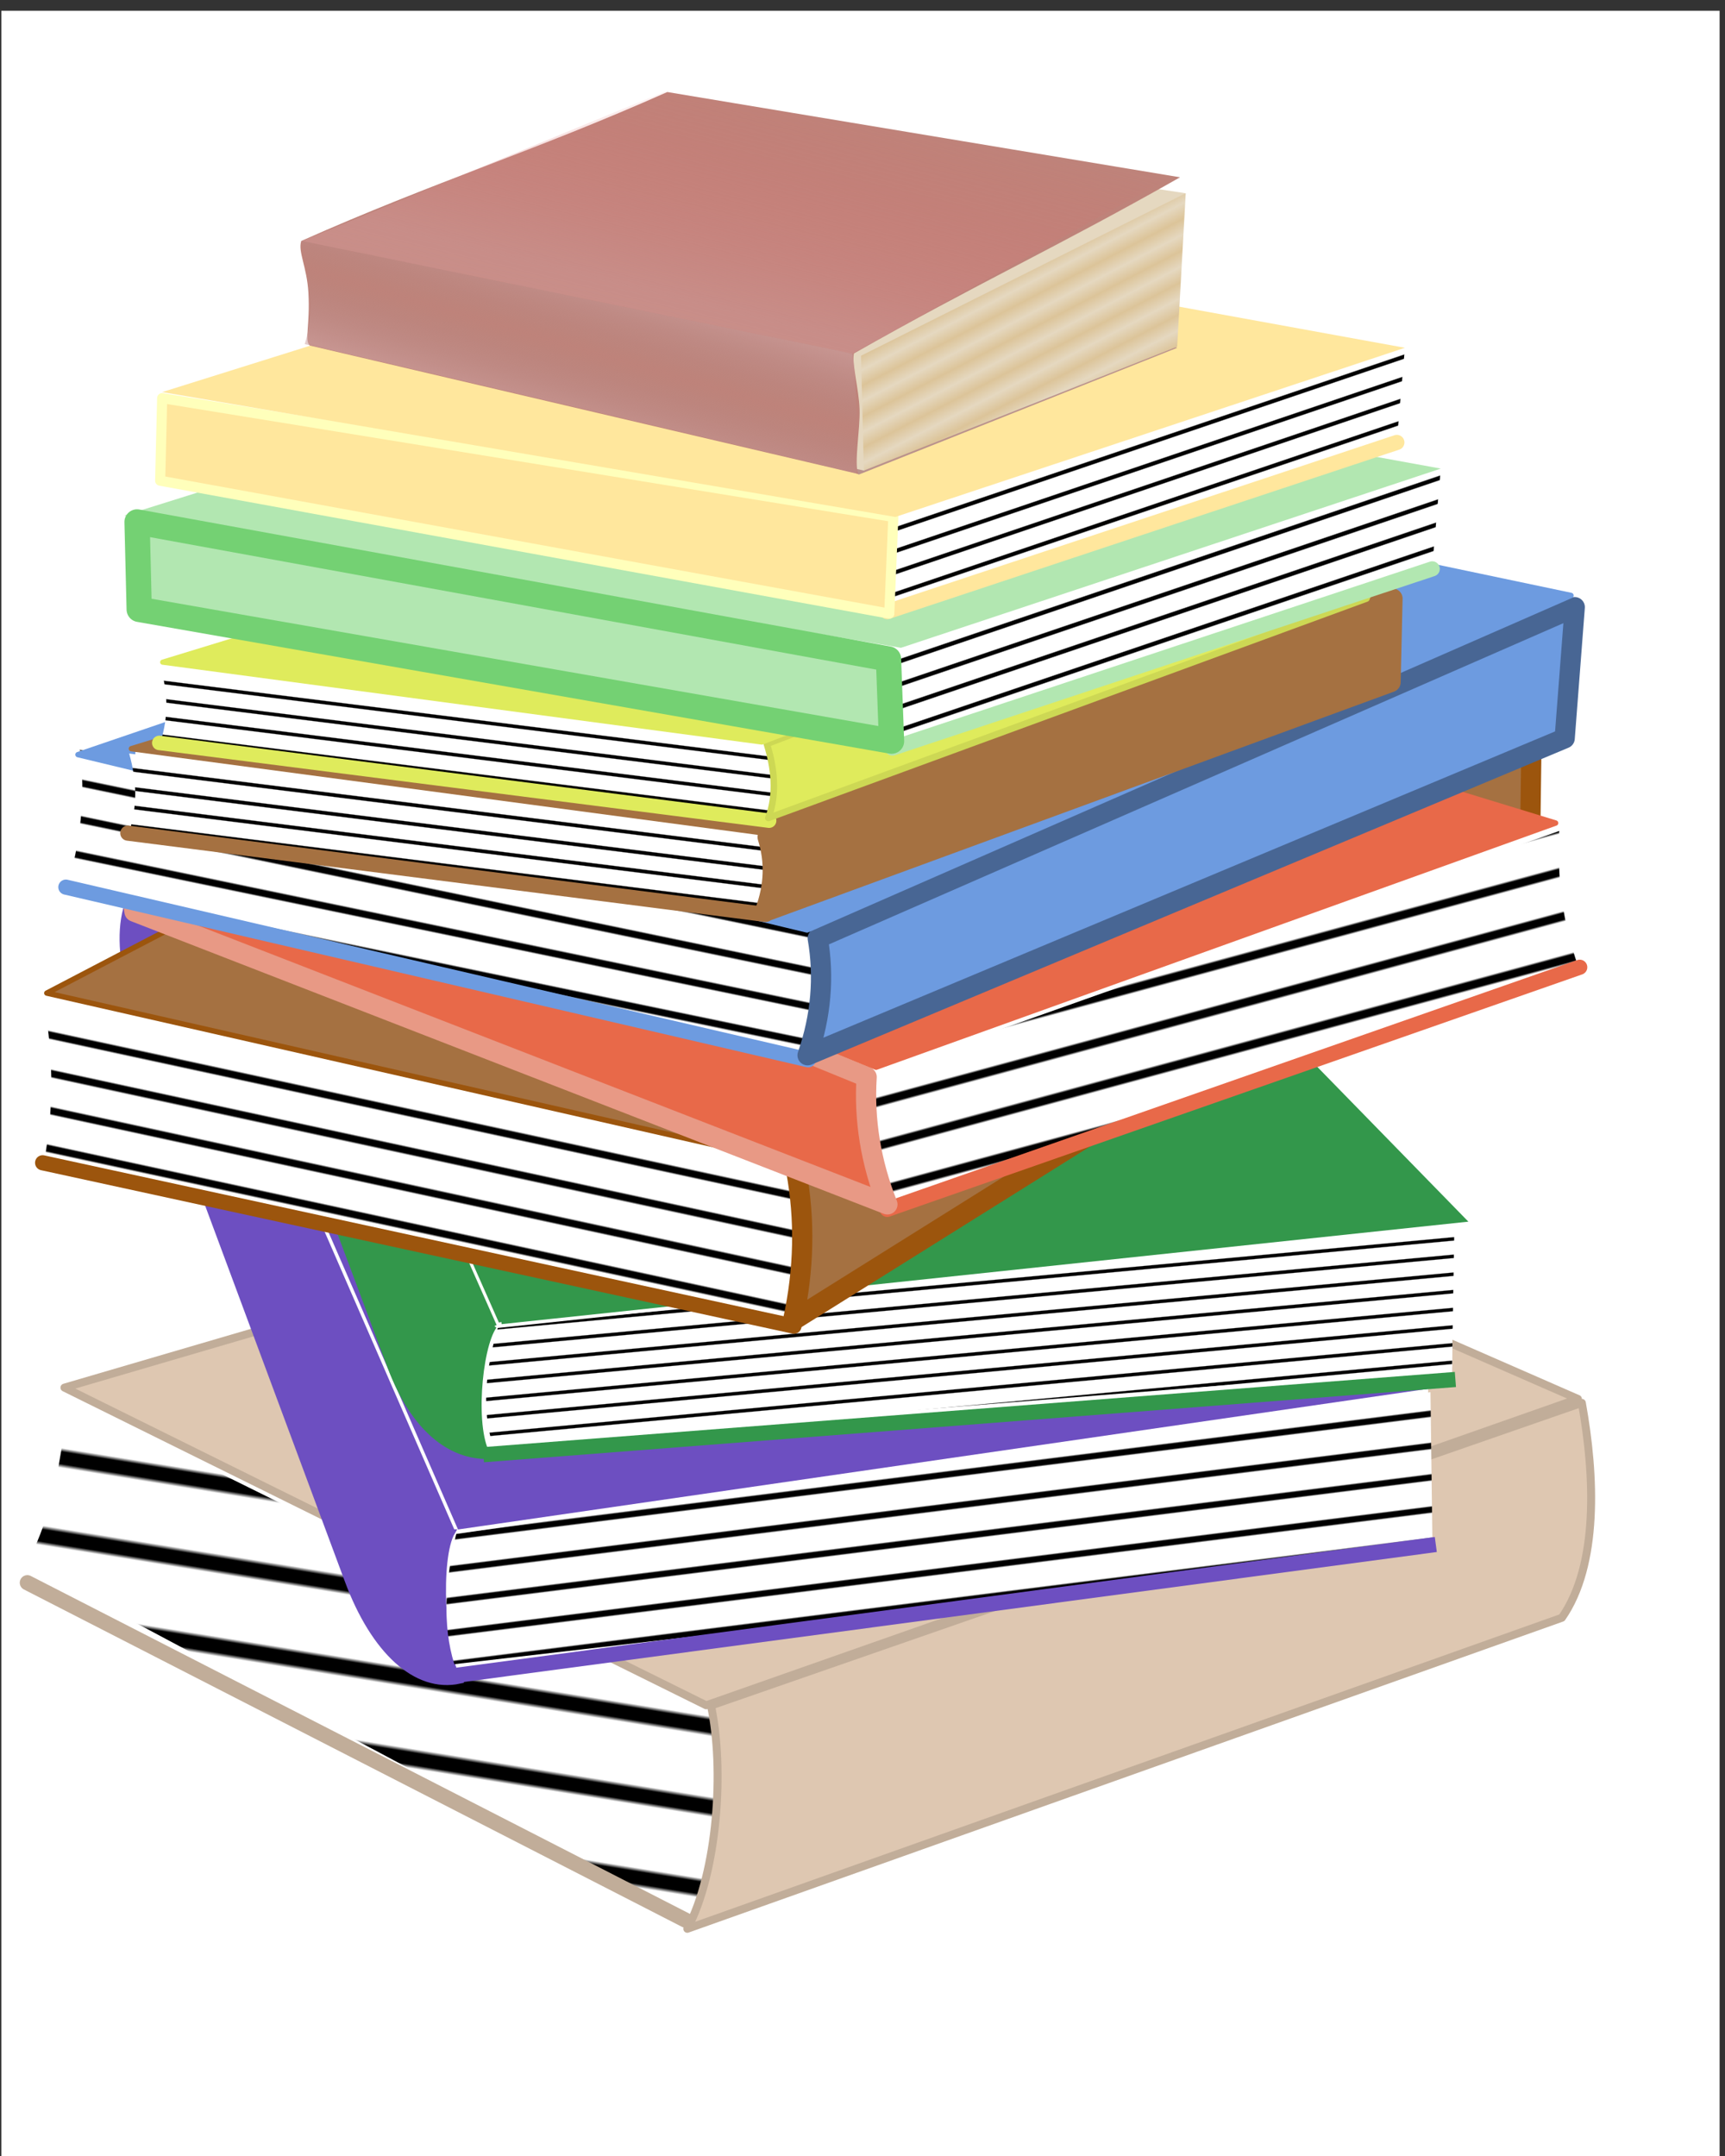 <?xml version="1.0"?><svg width="426.667" height="533.333" xmlns="http://www.w3.org/2000/svg" xmlns:xlink="http://www.w3.org/1999/xlink">
 <rect width="100%" height="100%" fill="#333333" stroke="none"/>
 <defs>
  <linearGradient id="linearGradient1991">
   <stop stop-color="#ae4343" stop-opacity="0" offset="0" id="stop1992"/>
   <stop stop-color="#cea3a3" stop-opacity="0.553" offset="0.527" id="stop1993"/>
   <stop stop-color="#ad8787" stop-opacity="0" offset="1" id="stop1994"/>
  </linearGradient>
  <linearGradient id="linearGradient1977">
   <stop stop-color="#ffc0c0" stop-opacity="0" offset="0" id="stop1978"/>
   <stop stop-color="#d49a9a" stop-opacity="0.447" offset="0.527" id="stop1981"/>
   <stop stop-color="#e35b5b" stop-opacity="0" offset="1" id="stop1979"/>
  </linearGradient>
  <linearGradient id="linearGradient1971">
   <stop stop-color="#dcc499" offset="0" id="stop1972"/>
   <stop stop-color="#e5d8c0" offset="1" id="stop1973"/>
  </linearGradient>
  <linearGradient id="linearGradient14011">
   <stop stop-color="#ffffff" offset="0" id="stop14012"/>
   <stop stop-color="#ffffff" offset="0.384" id="stop14015"/>
   <stop stop-color="#000000" offset="0.432" id="stop14014"/>
   <stop stop-color="#000000" offset="0.579" id="stop14017"/>
   <stop stop-color="#ffffff" offset="0.629" id="stop14016"/>
   <stop stop-color="#fff" offset="1" id="stop14013"/>
  </linearGradient>
  <linearGradient y2="-0.014" y1="-0.083" xlink:href="#linearGradient14011" x2="0.489" x1="0.46" spreadMethod="reflect" id="linearGradient1840"/>
  <linearGradient y2="0.523" y1="0.43" xlink:href="#linearGradient14011" x2="0.476" x1="0.524" spreadMethod="reflect" id="linearGradient1877"/>
  <linearGradient y2="0.523" y1="0.43" xlink:href="#linearGradient14011" x2="0.476" x1="0.524" spreadMethod="reflect" id="linearGradient1889"/>
  <linearGradient y2="0.523" y1="0.43" xlink:href="#linearGradient14011" x2="0.476" x1="0.524" spreadMethod="reflect" id="linearGradient1908"/>
  <linearGradient y2="0.476" y1="0.419" xlink:href="#linearGradient14011" x2="0.522" x1="0.484" spreadMethod="reflect" id="linearGradient1952"/>
  <linearGradient y2="0.476" y1="0.419" xlink:href="#linearGradient14011" x2="0.522" x1="0.484" spreadMethod="reflect" id="linearGradient1964"/>
  <linearGradient y2="0.359" y1="0.318" xlink:href="#linearGradient1971" x2="0.461" x1="0.436" spreadMethod="reflect" id="linearGradient2091"/>
  <linearGradient y2="0.517" y1="0.959" xlink:href="#linearGradient1991" x2="0.577" x1="0.268" spreadMethod="reflect" id="linearGradient2092"/>
  <linearGradient y2="0.195" y1="1.353" xlink:href="#linearGradient1977" x2="0.827" x1="-0.112" id="linearGradient2093"/>
  <linearGradient y2="0.27" y1="0.101" xlink:href="#linearGradient14011" x2="0.472" x1="0.495" spreadMethod="reflect" id="linearGradient2132"/>
  <linearGradient y2="0.014" y1="-0.083" xlink:href="#linearGradient14011" x2="0.504" x1="0.46" spreadMethod="reflect" id="linearGradient2144"/>
  <linearGradient y2="0.523" y1="0.43" xlink:href="#linearGradient14011" x2="0.476" x1="0.524" spreadMethod="reflect" id="linearGradient2145"/>
  <linearGradient y2="0.523" y1="0.43" xlink:href="#linearGradient14011" x2="0.524" x1="0.476" spreadMethod="reflect" id="svg_1"/>
 </defs>
 <g>
  <title>Layer 1</title>
  <rect id="svg_5" height="531" width="425" y="2.666" x="0.333" stroke-width="5" fill="#ffffff"/>
  <g transform="matrix(0.997, 0.074, -0.074, 0.997, 34.528, -178.029)" id="g2126">
   <path fill="#ffffff" fill-rule="evenodd" stroke-width="0.25pt" id="path2095" d="m16.712,571.744l6.662,-49.483l367.73,-24.867l-208.358,143.832l-166.034,-69.481z"/>
   <path fill="url(#linearGradient2132)" fill-rule="evenodd" stroke-width="1pt" id="path2096" d="m13.978,565.796l168.984,74.467c10.707,-18.004 10.022,-26.85 11.324,-46.116l-172.588,-70.043c-2.026,18.125 -1.561,26.483 -7.72,41.693z"/>
   <path fill="none" fill-opacity="0.75" fill-rule="evenodd" stroke="#c1ad99" stroke-width="3.75" stroke-linecap="round" stroke-miterlimit="4" id="path2097" d="m14.471,570.186l168.613,71.227"/>
   <path fill="#dec7b1" fill-rule="evenodd" stroke="#c1ad99" stroke-width="1.966" stroke-linecap="round" stroke-linejoin="round" stroke-miterlimit="4" id="path2098" d="m183.639,643.505l210.089,-92.771c8.106,-13.741 5.593,-35.594 0.992,-53.391l-209.331,90.641c4.508,15.298 4.689,40.935 -1.75,55.521z"/>
   <path fill="#dec7b1" fill-rule="evenodd" stroke="#c1ad99" stroke-width="1.966" stroke-linecap="round" stroke-linejoin="round" stroke-miterlimit="4" id="path2099" d="m20.051,521.366l164.162,66.639l209.465,-91.565l-158.651,-55.781l-214.976,80.707z"/>
  </g>
  <g id="g2138">
   <path fill="#ffffff" fill-rule="evenodd" stroke-width="0.25pt" id="path1910" d="m40.483,212.708l70.51,202.406l242.985,-32.392l-0.787,-40.928l-312.708,-129.086z"/>
   <path fill="#6d4fc1" fill-rule="evenodd" stroke="#6d4fc1" stroke-width="1pt" id="path1912" d="m113.693,377.621l242.15,-35.121l-136.054,-144.89l-178.325,14.148l72.229,165.863z"/>
   <path fill="#6d4fc1" fill-rule="evenodd" stroke="#6d4fc1" stroke-width="1pt" id="path1913" d="m111.917,378.979c-3.75,6.316 -2.67,30.251 1.785,36.848c-10.869,2.357 -21.325,-7.483 -27.756,-24.784l-51.016,-137.24c-6.401,-17.221 -7.495,-32.786 4.758,-40.687l72.229,165.863z"/>
   <path fill="url(#linearGradient2144)" fill-rule="evenodd" stroke-width="1pt" id="path1914" d="m112.837,379.464c-2.703,11.321 -3.483,22.588 -0.459,32.207l241.948,-28.085l-0.511,-39.209l-240.978,35.088z"/>
   <path fill="none" fill-opacity="0.75" fill-rule="evenodd" stroke="#6d4fc1" stroke-width="3.75" stroke-miterlimit="4" id="path1911" d="m355.136,382.065l-244.939,32.72"/>
  </g>
  <g id="g1834">
   <path fill="#ffffff" fill-rule="evenodd" stroke-width="0.25pt" id="path1833" d="m56.931,178.394l63.409,181.774l238.842,-18.318l0,-40.864l-302.252,-122.592z"/>
   <path fill="none" fill-opacity="0.75" fill-rule="evenodd" stroke="#33974b" stroke-width="3.75" stroke-miterlimit="4" id="path12761" d="m359.981,341.241l-240.411,18.616"/>
   <path fill="#33974b" fill-rule="evenodd" stroke="#33974b" stroke-width="1pt" id="path13383" d="m124.005,326.891l237.75,-25.209l-129.077,-132.251l-174.764,8.145l66.091,149.316z"/>
   <path fill="#33974b" fill-rule="evenodd" stroke="#33974b" stroke-width="1pt" id="path14005" d="m122.231,328.055c-3.84,5.524 -5.506,26.212 -1.331,32.19c-9.315,0.259 -18.581,-6.56 -24.396,-22.106l-46.131,-123.331c-5.788,-15.475 -6.432,-29.346 5.766,-36.069l66.091,149.316z"/>
   <path fill="url(#linearGradient1840)" fill-rule="evenodd" stroke-width="1pt" id="path14006" d="m123.118,328.509c-2.953,10.001 -4.024,20.003 -1.331,28.633l237.36,-18.957l0.574,-34.886l-236.603,25.209z"/>
  </g>
  <g id="g1846">
   <path fill="#ffffff" fill-rule="evenodd" stroke-width="0.25pt" id="path1841" d="m12.119,288.545l0,-42.273l366.366,-78.205l-182.478,159.933l-183.888,-39.455z"/>
   <path fill="url(#linearGradient2145)" fill-rule="evenodd" stroke-width="1pt" id="path1542" d="m10.935,287.216l185.051,39.999c6.086,-16.234 3.32,-22.84 0,-37.871l-185.051,-41.276c2.347,14.326 2.347,26.099 0,39.148z"/>
   <path fill="none" fill-opacity="0.75" fill-rule="evenodd" stroke="#9c550d" stroke-width="3.75" stroke-linecap="round" stroke-miterlimit="4" id="path1545" d="m10.544,287.641l185.833,40.425"/>
   <path fill="#a57141" fill-rule="evenodd" stroke="#9c550d" stroke-width="5" stroke-linecap="round" stroke-linejoin="round" stroke-miterlimit="4" id="path1546" d="m196.149,326.656l182.258,-114.089l0.553,-41.523l-182.029,118.55c2.213,12.036 1.984,24.424 -0.782,37.061z"/>
   <path fill="#a57141" fill-rule="evenodd" stroke="#9c550d" stroke-width="1pt" stroke-linecap="round" stroke-linejoin="round" id="path1547" d="m11.583,245.665l182.582,41.523l183.689,-119.754l-158.791,-30.089l-207.48,108.32z"/>
  </g>
  <g id="g1859">
   <path fill="#ffffff" fill-rule="evenodd" stroke-width="0.25pt" id="path1858" d="m27.739,189.908l193.047,107.796l169.797,-58.478c-3.288,-8.455 -6.576,-21.136 -5.636,-33.818l-357.207,-15.5z"/>
   <path fill="url(#svg_1)" fill-rule="evenodd" stroke-width="1pt" id="path1554" d="m390.312,238.957l-170.594,59.431c-7.693,-13.018 -5.855,-19.032 -4.493,-32.309l170.442,-60.52c-0.525,12.543 0.872,22.586 4.644,33.398z"/>
   <path fill="none" fill-opacity="0.75" fill-rule="evenodd" stroke="#e86949" stroke-width="3.75" stroke-linecap="round" stroke-miterlimit="4" id="path1555" d="m390.733,239.267l-171.285,59.901"/>
   <path fill="#e86949" fill-rule="evenodd" stroke="#e89985" stroke-width="5" stroke-linecap="round" stroke-linejoin="round" stroke-miterlimit="4" id="path1556" d="m219.497,297.934l-186.228,-72.407l-5.45,-35.348l186.54,76.244c-0.669,10.571 1.018,21.108 5.138,31.511z"/>
   <path fill="#e86949" fill-rule="evenodd" stroke="#e86949" stroke-width="1pt" stroke-linecap="round" stroke-linejoin="round" id="path1557" d="m384.768,203.598l-168.074,60.394l-188.256,-77.044l146.888,-47.385l209.442,64.036z"/>
  </g>
  <g id="g1871">
   <path fill="#ffffff" fill-rule="evenodd" stroke-width="0.25pt" id="path1866" d="m19.385,187.09c2.348,14.561 0.47,22.076 -3.523,31l182.478,43.682l193.047,-114.137l-372.002,39.455z"/>
   <path fill="url(#linearGradient1877)" fill-rule="evenodd" stroke-width="1pt" id="path1568" d="m16.703,219.145l182.853,42.328c6.834,-12.339 5.655,-22.291 3.044,-34.249l-182.886,-41.767c1.674,11.349 -0.057,23.618 -3.01,33.688z"/>
   <path fill="none" fill-opacity="0.75" fill-rule="evenodd" stroke="#6d9be0" stroke-width="3.75" stroke-linecap="round" stroke-miterlimit="4" id="path1569" d="m16.293,219.454l183.614,42.707"/>
   <path fill="#6d9be0" fill-rule="evenodd" stroke="#486694" stroke-width="5" stroke-linecap="round" stroke-linejoin="round" stroke-miterlimit="4" id="path1570" d="m199.746,261.045l187.266,-78.397l2.493,-32.454l-187.245,81.902c1.647,9.549 0.839,19.227 -2.513,28.95z"/>
   <path fill="#6d9be0" fill-rule="evenodd" stroke="#6d9be0" stroke-width="1pt" stroke-linecap="round" stroke-linejoin="round" id="path1571" d="m19.292,186.674l180.318,43.372l188.958,-82.745l-157.103,-33.008l-212.173,72.38z"/>
  </g>
  <g id="g1883">
   <path fill="#ffffff" fill-rule="evenodd" stroke-width="0.25pt" id="path1882" d="m33.477,206.113l0,-20.432l310.002,-38.75l-155.001,78.91l-155.001,-19.727z"/>
   <path fill="url(#linearGradient1889)" fill-rule="evenodd" stroke-width="1pt" id="path1603" d="m31.95,205.883l157.117,19.907c5.167,-8.08 2.819,-11.367 0,-18.848l-157.117,-20.542c1.993,7.13 1.993,12.989 0,19.483z"/>
   <path fill="none" fill-opacity="0.75" fill-rule="evenodd" stroke="#a57141" stroke-width="3.75" stroke-linecap="round" stroke-miterlimit="4" id="path1604" d="m31.618,206.095l157.781,20.118"/>
   <path fill="#a57141" fill-rule="evenodd" stroke="#a57141" stroke-width="5" stroke-linecap="round" stroke-linejoin="round" stroke-miterlimit="4" id="path1605" d="m189.205,225.512l154.746,-56.779l0.47,-20.665l-154.551,59c1.879,5.99 1.684,12.155 -0.664,18.444z"/>
   <path fill="#a57141" fill-rule="evenodd" stroke="#a57141" stroke-width="1pt" stroke-linecap="round" stroke-linejoin="round" id="path1606" d="m32.5,185.204l155.021,20.665l155.96,-59.599l-134.821,-14.975l-176.16,53.908z"/>
  </g>
  <g transform="matrix(0.956, 0, 0, 0.956, -388.096, -220.822)" id="g1902">
   <path fill="#ffffff" fill-rule="evenodd" stroke-width="0.25pt" id="path1891" d="m449.027,423.239l0,-20.432l310.002,-38.75l-155.001,78.91l-155.001,-19.727z"/>
   <path fill="url(#linearGradient1908)" fill-rule="evenodd" stroke-width="1pt" id="path1892" d="m447.5,423.009l157.117,19.907c5.167,-8.079 2.819,-11.367 0,-18.848l-157.117,-20.542c1.993,7.13 1.993,12.989 0,19.483z"/>
   <path fill="none" fill-opacity="0.75" fill-rule="evenodd" stroke="#dfeb5c" stroke-width="3.75" stroke-linecap="round" stroke-miterlimit="4" id="path1893" d="m447.168,423.221l157.781,20.118"/>
   <path fill="#dfeb5c" fill-rule="evenodd" stroke="#cdd854" stroke-width="1.696" stroke-linecap="round" stroke-linejoin="round" stroke-miterlimit="4" id="path1894" d="m604.755,442.638l154.746,-56.779c2.622,-6.301 2.779,-14.364 0.47,-22.074l-155.608,59.704c1.879,5.99 2.741,12.86 0.393,19.149z"/>
   <path fill="#dfeb5c" fill-rule="evenodd" stroke="#dfeb5c" stroke-width="1pt" stroke-linecap="round" stroke-linejoin="round" id="path1895" d="m448.05,402.33l155.021,20.665l155.96,-59.599l-134.821,-14.975l-176.16,53.908z"/>
  </g>
  <g id="g1946">
   <path fill="#ffffff" fill-rule="evenodd" stroke-width="0.25pt" id="path1941" d="m354.751,116.636l0,23.955l-133.16,44.387l-188.819,-57.069l10.568,-2.818l311.411,-8.455z"/>
   <path fill="url(#linearGradient1952)" fill-rule="evenodd" stroke-width="1pt" id="path1617" d="m221.258,184.528l1.056,-24.277l134.052,-44.332l-2.111,24.277l-132.997,44.332z"/>
   <path fill="none" fill-opacity="0.75" fill-rule="evenodd" stroke="#b2e7b1" stroke-width="3.75" stroke-linecap="round" stroke-miterlimit="4" id="path1618" d="m354.255,140.723l-133.524,44.332"/>
   <path fill="#b2e7b1" fill-rule="evenodd" stroke-width="1pt" id="path1620" d="m30.735,127.529l192.106,32.721l133.525,-44.332l-182.607,-33.249l-143.024,44.86z"/>
   <path fill="#b2e7b1" fill-rule="evenodd" stroke="#74d173" stroke-width="6.25" stroke-linecap="round" stroke-linejoin="round" stroke-miterlimit="4" id="path1619" d="m220.512,183.344l-186.082,-32.593l-0.528,-21.638l185.864,33.905l0.746,20.327z"/>
  </g>
  <g id="g1958">
   <path fill="#ffffff" fill-rule="evenodd" stroke-width="0.25pt" id="path1957" d="m346.297,86.339l-0.705,22.546l-124.001,41.568l-181.069,-52.137l8.455,-2.114l297.32,-9.864z"/>
   <path fill="url(#linearGradient1964)" fill-rule="evenodd" stroke-width="1pt" id="path1590" d="m219.959,150.798l0.996,-22.917l126.541,-41.848l-1.993,22.917l-125.544,41.848z"/>
   <path fill="none" fill-opacity="0.75" fill-rule="evenodd" stroke="#ffe79d" stroke-width="3.75" stroke-linecap="round" stroke-miterlimit="4" id="path1594" d="m345.503,109.448l-126.043,41.848"/>
   <path fill="#ffe79d" fill-rule="evenodd" stroke="#ffffbb" stroke-width="2.5" stroke-linecap="round" stroke-linejoin="round" stroke-miterlimit="4" id="path1595" d="m219.959,151.794l-180.346,-32.881l0.498,-20.426l180.844,29.393l-0.996,23.913z"/>
   <path fill="#ffe79d" fill-rule="evenodd" stroke-width="1pt" id="path1596" d="m40.111,96.993l181.342,30.888l126.043,-41.848l-172.374,-31.386l-135.01,42.346z"/>
  </g>
  <g id="g2084">
   <path fill="#ba928c" fill-rule="evenodd" stroke-width="0.25pt" id="path1995" d="m291.17,86.036l-78.733,31.353l-6.693,-3.374l79.438,-30.228l5.989,2.25z"/>
   <path fill="#e5d8c0" fill-rule="evenodd" stroke-width="0.25pt" id="path1975" d="m77.692,84.911l135.978,31.501l79.57,-68.61l-128.184,-19.411l-86.66,30.931l-0.705,25.589z"/>
   <path fill="url(#linearGradient2091)" fill-rule="evenodd" stroke-width="0.25pt" id="path1970" d="m212.965,88.004l80.319,-40.211l-2.114,37.961l-77.5,30.65l-0.705,-28.4z"/>
   <path fill="#be837a" fill-rule="evenodd" stroke-width="0.25pt" id="path1969" d="m74.521,59.604c-0.881,2.624 1.387,6.375 1.761,12.794c0.464,8.119 -1.057,11.857 0.352,13.075c45.209,10.592 90.417,21.183 135.626,31.775c-1.057,-2.718 0.528,-11.06 0.352,-16.028c-0.176,-4.968 -1.938,-11.201 -1.409,-13.778c29.826,-16.965 50.845,-26.62 80.671,-43.585c-42.273,-7.03 -84.546,-14.06 -126.819,-21.089c-33.114,14.716 -57.421,22.121 -90.535,36.836z"/>
   <path fill="url(#linearGradient2092)" fill-rule="evenodd" stroke-width="0.25pt" id="path1985" d="m74.505,59.579c0.249,2.784 4.11,15.41 0.872,25.55c6.477,1.392 125.856,29.328 136.505,32.012c-0.145,-10.157 0.332,-19.569 -0.996,-29.676l-136.38,-27.886z"/>
   <path fill="url(#linearGradient2093)" fill-rule="evenodd" stroke-width="0.25pt" id="path1976" d="m74.697,59.604l136.218,27.871l78.141,-43.336l-124.529,-21.511l-89.83,36.977z"/>
  </g>
 </g>
</svg>